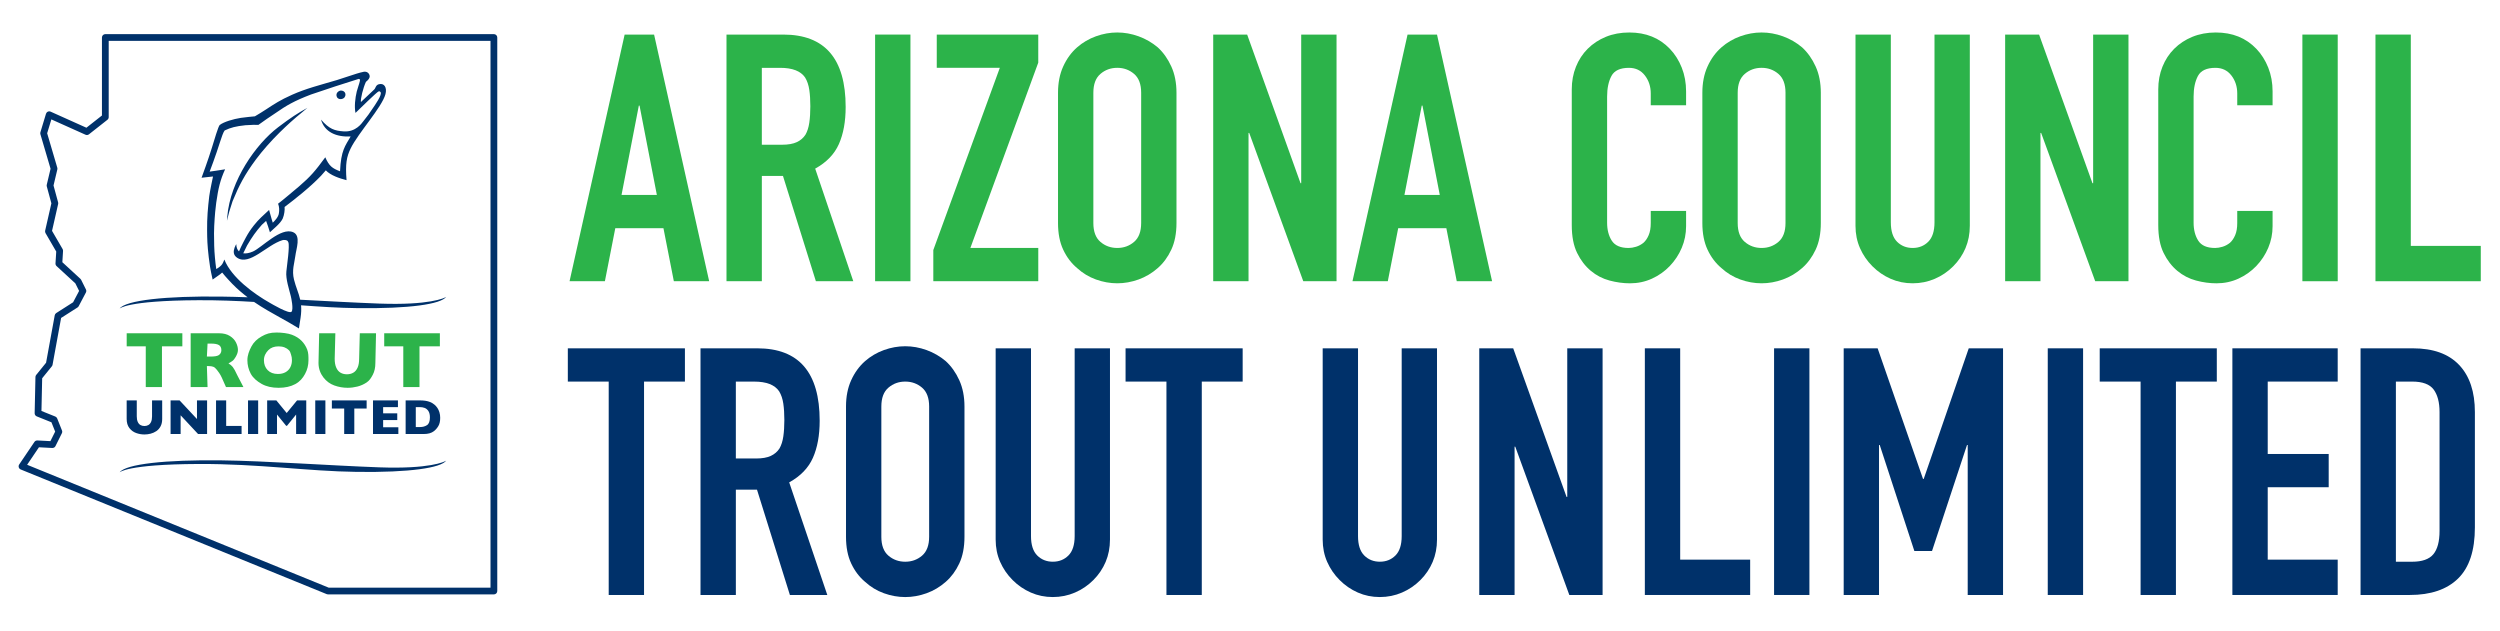 <svg xmlns="http://www.w3.org/2000/svg" xmlns:xlink="http://www.w3.org/1999/xlink" id="Layer_1" x="0px" y="0px" viewBox="0 0 216 54.496" xml:space="preserve">
<path fill="#2F3235" d="M38.562,39.99c-0.003,0.004-0.006,0.008-0.009,0.012C38.568,39.992,38.57,39.987,38.562,39.99z"></path>
<path fill="#2F3235" d="M38.562,25.638c-0.003,0.004-0.006,0.008-0.009,0.012C38.568,25.639,38.57,25.635,38.562,25.638z"></path>
<g>
	<path fill="#2CB34A" d="M49.21,24.298l4.759-21.311h2.544l4.759,21.311H58.22l-0.898-4.579h-4.161l-0.898,4.579H49.21z    M56.753,16.844l-1.497-7.722h-0.06L53.7,16.844H56.753z"></path>
	<path fill="#2CB34A" d="M62.769,24.298V2.987h4.908c3.592,0,5.388,2.085,5.388,6.255c0,1.257-0.195,2.325-0.583,3.203   c-0.389,0.878-1.073,1.586-2.05,2.125l3.292,9.728h-3.232l-2.844-9.099h-1.825v9.099H62.769z M65.822,5.86v6.645h1.736   c0.539,0,0.968-0.075,1.287-0.225c0.319-0.149,0.569-0.364,0.748-0.643c0.16-0.279,0.27-0.623,0.33-1.032   c0.06-0.409,0.09-0.883,0.09-1.422s-0.03-1.012-0.09-1.422c-0.06-0.409-0.179-0.763-0.36-1.062   c-0.379-0.559-1.097-0.838-2.155-0.838H65.822z"></path>
	<path fill="#2CB34A" d="M75.609,24.298V2.987h3.053v21.311H75.609z"></path>
	<path fill="#2CB34A" d="M80.638,24.298v-2.694L86.384,5.86h-5.448V2.987h8.77v2.424L83.84,21.424h5.867v2.874H80.638z"></path>
	<path fill="#2CB34A" d="M91.413,8.015c0-0.858,0.149-1.616,0.449-2.275c0.299-0.659,0.698-1.207,1.197-1.646   c0.479-0.419,1.022-0.738,1.631-0.958c0.608-0.219,1.222-0.329,1.841-0.329c0.618,0,1.231,0.11,1.84,0.329   c0.609,0.22,1.162,0.539,1.661,0.958c0.479,0.439,0.868,0.988,1.167,1.646c0.3,0.658,0.449,1.417,0.449,2.275v11.254   c0,0.898-0.149,1.667-0.449,2.305c-0.299,0.639-0.688,1.167-1.167,1.586c-0.499,0.439-1.052,0.769-1.661,0.988   c-0.609,0.219-1.222,0.329-1.84,0.329c-0.619,0-1.233-0.11-1.841-0.329c-0.609-0.219-1.152-0.549-1.631-0.988   c-0.5-0.419-0.898-0.947-1.197-1.586c-0.3-0.638-0.449-1.407-0.449-2.305V8.015z M94.466,19.269c0,0.739,0.204,1.283,0.614,1.632   c0.408,0.349,0.892,0.523,1.452,0.523c0.558,0,1.042-0.174,1.451-0.523c0.409-0.349,0.614-0.893,0.614-1.632V8.015   c0-0.738-0.205-1.282-0.614-1.631c-0.409-0.349-0.893-0.524-1.451-0.524c-0.559,0-1.044,0.175-1.452,0.524   c-0.41,0.349-0.614,0.893-0.614,1.631V19.269z"></path>
	<path fill="#2CB34A" d="M104.821,24.298V2.987h2.933l4.61,12.84h0.06V2.987h3.053v21.311h-2.874l-4.67-12.811h-0.06v12.811H104.821   z"></path>
	<path fill="#2CB34A" d="M116.854,24.298l4.759-21.311h2.544l4.759,21.311h-3.053l-0.898-4.579h-4.161l-0.898,4.579H116.854z    M124.397,16.844L122.9,9.122h-0.06l-1.496,7.722H124.397z"></path>
	<path fill="#2CB34A" d="M145.678,18.222v1.317c0,0.658-0.125,1.283-0.374,1.871c-0.249,0.589-0.594,1.113-1.032,1.572   s-0.953,0.823-1.541,1.092c-0.588,0.269-1.223,0.404-1.901,0.404c-0.579,0-1.167-0.08-1.766-0.24   c-0.599-0.16-1.137-0.439-1.616-0.838c-0.479-0.399-0.874-0.913-1.183-1.541c-0.309-0.629-0.464-1.432-0.464-2.41V7.715   c0-0.698,0.12-1.347,0.36-1.945c0.239-0.599,0.578-1.117,1.017-1.556s0.962-0.783,1.571-1.033c0.609-0.249,1.283-0.374,2.021-0.374   c1.437,0,2.605,0.469,3.502,1.407c0.439,0.459,0.783,1.003,1.032,1.631c0.249,0.629,0.374,1.312,0.374,2.05v1.197h-3.053V8.075   c0-0.599-0.169-1.117-0.508-1.556c-0.34-0.439-0.798-0.658-1.377-0.658c-0.758,0-1.262,0.235-1.512,0.703   c-0.249,0.469-0.374,1.063-0.374,1.781v10.895c0,0.619,0.135,1.138,0.404,1.556c0.27,0.419,0.753,0.629,1.452,0.629   c0.199,0,0.414-0.035,0.644-0.105c0.229-0.07,0.443-0.184,0.643-0.344c0.18-0.159,0.33-0.379,0.449-0.658   c0.12-0.279,0.179-0.629,0.179-1.048v-1.047H145.678z"></path>
	<path fill="#2CB34A" d="M147.084,8.015c0-0.858,0.149-1.616,0.449-2.275c0.299-0.659,0.698-1.207,1.197-1.646   c0.479-0.419,1.022-0.738,1.631-0.958c0.608-0.219,1.222-0.329,1.841-0.329c0.618,0,1.231,0.11,1.84,0.329   c0.609,0.22,1.162,0.539,1.661,0.958c0.479,0.439,0.868,0.988,1.167,1.646c0.3,0.658,0.449,1.417,0.449,2.275v11.254   c0,0.898-0.149,1.667-0.449,2.305c-0.299,0.639-0.688,1.167-1.167,1.586c-0.499,0.439-1.052,0.769-1.661,0.988   c-0.609,0.219-1.222,0.329-1.84,0.329c-0.619,0-1.233-0.11-1.841-0.329c-0.609-0.219-1.152-0.549-1.631-0.988   c-0.5-0.419-0.898-0.947-1.197-1.586c-0.3-0.638-0.449-1.407-0.449-2.305V8.015z M150.137,19.269c0,0.739,0.204,1.283,0.614,1.632   c0.408,0.349,0.892,0.523,1.452,0.523c0.558,0,1.042-0.174,1.451-0.523c0.409-0.349,0.614-0.893,0.614-1.632V8.015   c0-0.738-0.205-1.282-0.614-1.631c-0.409-0.349-0.893-0.524-1.451-0.524c-0.559,0-1.044,0.175-1.452,0.524   c-0.41,0.349-0.614,0.893-0.614,1.631V19.269z"></path>
	<path fill="#2CB34A" d="M170.192,2.987v16.522c0,0.699-0.126,1.342-0.374,1.931c-0.25,0.589-0.604,1.112-1.063,1.571   c-0.459,0.459-0.987,0.819-1.586,1.077c-0.599,0.259-1.237,0.389-1.915,0.389c-0.679,0-1.313-0.13-1.901-0.389   c-0.589-0.259-1.113-0.618-1.571-1.077c-0.459-0.459-0.819-0.983-1.078-1.571c-0.26-0.588-0.389-1.232-0.389-1.931V2.987h3.053   v16.223c0,0.759,0.18,1.317,0.539,1.676c0.36,0.359,0.809,0.538,1.348,0.538c0.538,0,0.987-0.179,1.347-0.538   c0.359-0.359,0.539-0.918,0.539-1.676V2.987H170.192z"></path>
	<path fill="#2CB34A" d="M173.244,24.298V2.987h2.933l4.61,12.84h0.06V2.987h3.053v21.311h-2.874l-4.67-12.811h-0.06v12.811H173.244   z"></path>
	<path fill="#2CB34A" d="M196.351,18.222v1.317c0,0.658-0.125,1.283-0.374,1.871c-0.249,0.589-0.594,1.113-1.032,1.572   s-0.953,0.823-1.541,1.092c-0.588,0.269-1.223,0.404-1.901,0.404c-0.579,0-1.167-0.08-1.766-0.24   c-0.599-0.16-1.137-0.439-1.616-0.838c-0.479-0.399-0.874-0.913-1.183-1.541c-0.309-0.629-0.464-1.432-0.464-2.41V7.715   c0-0.698,0.12-1.347,0.36-1.945c0.239-0.599,0.578-1.117,1.017-1.556s0.962-0.783,1.571-1.033c0.609-0.249,1.283-0.374,2.021-0.374   c1.437,0,2.605,0.469,3.502,1.407c0.439,0.459,0.783,1.003,1.032,1.631c0.249,0.629,0.374,1.312,0.374,2.05v1.197h-3.053V8.075   c0-0.599-0.169-1.117-0.508-1.556c-0.34-0.439-0.798-0.658-1.377-0.658c-0.758,0-1.262,0.235-1.512,0.703   c-0.249,0.469-0.374,1.063-0.374,1.781v10.895c0,0.619,0.135,1.138,0.404,1.556c0.27,0.419,0.753,0.629,1.452,0.629   c0.199,0,0.414-0.035,0.644-0.105c0.229-0.07,0.443-0.184,0.643-0.344c0.18-0.159,0.33-0.379,0.449-0.658   c0.12-0.279,0.179-0.629,0.179-1.048v-1.047H196.351z"></path>
	<path fill="#2CB34A" d="M198.926,24.298V2.987h3.053v21.311H198.926z"></path>
	<path fill="#2CB34A" d="M205.24,24.298V2.987h3.053v18.258h6.046v3.053H205.24z"></path>
	<path fill="#00316A" d="M52.592,51.406V32.969h-3.532v-2.873h10.117v2.873h-3.532v18.438H52.592z"></path>
	<path fill="#00316A" d="M60.524,51.406V30.095h4.909c3.591,0,5.387,2.085,5.387,6.255c0,1.257-0.195,2.325-0.583,3.203   c-0.389,0.878-1.073,1.586-2.05,2.125l3.292,9.728h-3.232l-2.843-9.099h-1.826v9.099H60.524z M63.577,32.969v6.645h1.736   c0.538,0,0.968-0.075,1.287-0.225c0.319-0.149,0.568-0.364,0.748-0.643c0.16-0.279,0.27-0.623,0.33-1.032s0.09-0.883,0.09-1.422   c0-0.539-0.03-1.012-0.09-1.422c-0.06-0.409-0.179-0.763-0.36-1.062c-0.379-0.559-1.097-0.838-2.155-0.838H63.577z"></path>
	<path fill="#00316A" d="M73.095,35.124c0-0.858,0.149-1.616,0.449-2.275c0.299-0.659,0.698-1.207,1.197-1.646   c0.478-0.419,1.022-0.738,1.63-0.958c0.608-0.219,1.223-0.329,1.841-0.329c0.618,0,1.231,0.11,1.841,0.329   c0.608,0.22,1.161,0.539,1.66,0.958c0.48,0.439,0.869,0.988,1.168,1.646c0.299,0.658,0.449,1.417,0.449,2.275v11.254   c0,0.898-0.15,1.667-0.449,2.305c-0.299,0.639-0.688,1.167-1.168,1.586c-0.499,0.439-1.052,0.769-1.66,0.988   c-0.61,0.219-1.223,0.329-1.841,0.329c-0.618,0-1.233-0.11-1.841-0.329c-0.608-0.219-1.152-0.549-1.63-0.988   c-0.5-0.419-0.898-0.947-1.197-1.586c-0.3-0.638-0.449-1.407-0.449-2.305V35.124z M76.148,46.378c0,0.739,0.203,1.283,0.613,1.632   c0.408,0.349,0.893,0.523,1.452,0.523s1.042-0.174,1.452-0.523c0.408-0.349,0.613-0.893,0.613-1.632V35.124   c0-0.738-0.205-1.282-0.613-1.631c-0.41-0.349-0.893-0.524-1.452-0.524s-1.044,0.175-1.452,0.524   c-0.41,0.349-0.613,0.893-0.613,1.631V46.378z"></path>
	<path fill="#00316A" d="M95.902,30.095v16.522c0,0.699-0.126,1.342-0.374,1.931c-0.25,0.589-0.604,1.112-1.063,1.571   c-0.459,0.459-0.987,0.819-1.586,1.077c-0.599,0.259-1.237,0.389-1.915,0.389c-0.679,0-1.313-0.13-1.901-0.389   c-0.589-0.259-1.113-0.618-1.571-1.077c-0.459-0.459-0.819-0.983-1.078-1.571c-0.26-0.588-0.389-1.232-0.389-1.931V30.095h3.053   v16.223c0,0.759,0.18,1.317,0.539,1.676c0.36,0.359,0.809,0.538,1.348,0.538c0.538,0,0.987-0.179,1.347-0.538   c0.359-0.359,0.539-0.918,0.539-1.676V30.095H95.902z"></path>
	<path fill="#00316A" d="M100.781,51.406V32.969h-3.532v-2.873h10.117v2.873h-3.532v18.438H100.781z"></path>
	<path fill="#00316A" d="M124.157,30.095v16.522c0,0.699-0.126,1.342-0.374,1.931c-0.25,0.589-0.604,1.112-1.063,1.571   c-0.459,0.459-0.987,0.819-1.586,1.077c-0.599,0.259-1.237,0.389-1.915,0.389c-0.679,0-1.313-0.13-1.901-0.389   c-0.589-0.259-1.113-0.618-1.571-1.077c-0.459-0.459-0.819-0.983-1.078-1.571c-0.26-0.588-0.389-1.232-0.389-1.931V30.095h3.053   v16.223c0,0.759,0.18,1.317,0.539,1.676c0.36,0.359,0.809,0.538,1.348,0.538c0.538,0,0.987-0.179,1.347-0.538   c0.359-0.359,0.539-0.918,0.539-1.676V30.095H124.157z"></path>
	<path fill="#00316A" d="M127.808,51.406V30.095h2.933l4.61,12.84h0.06v-12.84h3.053v21.311h-2.874l-4.67-12.811h-0.06v12.811   H127.808z"></path>
	<path fill="#00316A" d="M142.115,51.406V30.095h3.053v18.258h6.046v3.053H142.115z"></path>
	<path fill="#00316A" d="M153.28,51.406V30.095h3.053v21.311H153.28z"></path>
	<path fill="#00316A" d="M159.295,51.406V30.095h2.933l3.921,11.284h0.06l3.891-11.284h2.963v21.311h-3.053v-12.96h-0.06   l-3.023,9.159h-1.527l-2.992-9.159h-0.061v12.96H159.295z"></path>
	<path fill="#00316A" d="M176.926,51.406V30.095h3.053v21.311H176.926z"></path>
	<path fill="#00316A" d="M184.947,51.406V32.969h-3.532v-2.873h10.117v2.873H188v18.438H184.947z"></path>
	<path fill="#00316A" d="M192.878,51.406V30.095h9.099v2.873h-6.046v6.256h5.268v2.873h-5.268v6.256h6.046v3.053H192.878z"></path>
	<path fill="#00316A" d="M203.952,51.406V30.095h4.52c1.756,0,3.087,0.479,3.996,1.436c0.908,0.958,1.362,2.315,1.362,4.071v9.967   c0,1.995-0.484,3.467-1.452,4.415c-0.968,0.948-2.36,1.422-4.176,1.422H203.952z M207.005,32.969v15.564h1.407   c0.857,0,1.466-0.214,1.826-0.643c0.359-0.429,0.539-1.102,0.539-2.02V35.603c0-0.838-0.17-1.486-0.509-1.946   c-0.34-0.459-0.958-0.688-1.856-0.688H207.005z"></path>
</g>
<path fill="#2CB34A" d="M15.754,29.925h-1.761v3.52h-1.399v-3.52h-1.648v-1.131h4.809V29.925z M21.033,33.445h-1.507L19.16,32.62  c-0.134-0.302-0.312-0.523-0.419-0.663c-0.107-0.14-0.212-0.229-0.314-0.268c-0.102-0.039-0.233-0.059-0.394-0.059h-0.158  l0.057,1.815h-1.459v-4.651h2.443c0.385,0,0.7,0.078,0.946,0.235c0.246,0.157,0.423,0.347,0.532,0.57  c0.109,0.224,0.163,0.436,0.163,0.638c0,0.235-0.102,0.433-0.192,0.596c-0.091,0.162-0.186,0.28-0.287,0.354  c-0.101,0.074-0.214,0.144-0.339,0.211c0.15,0.087,0.273,0.191,0.371,0.31c0.097,0.12,0.23,0.362,0.398,0.727L21.033,33.445z   M19.126,30.264c0-0.215-0.071-0.365-0.211-0.45c-0.141-0.085-0.37-0.128-0.688-0.128h-0.295l-0.057,1.121h0.302  c0.342,0,0.577-0.037,0.703-0.112C19.007,30.62,19.126,30.477,19.126,30.264z M26.652,31.117c0,0.434-0.1,0.833-0.3,1.198  c-0.2,0.365-0.442,0.654-0.838,0.869c-0.396,0.215-0.878,0.322-1.446,0.322c-0.575,0-1.062-0.112-1.46-0.336  c-0.398-0.224-0.751-0.518-0.944-0.883c-0.193-0.365-0.29-0.755-0.29-1.171c0-0.418,0.153-0.809,0.345-1.173  c0.192-0.364,0.488-0.657,0.888-0.879c0.399-0.223,0.717-0.334,1.292-0.334c0.43,0,0.982,0.064,1.319,0.191  c0.337,0.128,0.614,0.3,0.831,0.519c0.217,0.218,0.381,0.472,0.493,0.762C26.653,30.492,26.652,30.797,26.652,31.117z   M25.223,31.117c0-0.174-0.026-0.334-0.077-0.478c-0.051-0.144-0.073-0.27-0.177-0.376c-0.104-0.106-0.231-0.189-0.381-0.248  c-0.15-0.059-0.323-0.089-0.52-0.089c-0.376,0-0.671,0.11-0.886,0.329c-0.215,0.219-0.379,0.507-0.379,0.862  s0.108,0.644,0.324,0.864c0.216,0.22,0.511,0.33,0.884,0.33c0.257,0,0.476-0.051,0.658-0.153c0.181-0.102,0.319-0.243,0.413-0.423  C25.176,31.556,25.223,31.349,25.223,31.117z M32.209,32.38c0.149-0.281,0.223-0.62,0.223-1.018l0.057-2.567h-1.403l-0.057,2.211  c0,0.307-0.044,0.559-0.133,0.758c-0.088,0.199-0.212,0.345-0.371,0.436c-0.159,0.092-0.341,0.138-0.547,0.138  c-0.215,0-0.401-0.046-0.559-0.139c-0.158-0.093-0.281-0.239-0.369-0.44c-0.088-0.2-0.133-0.454-0.133-0.76l0.057-2.205h-1.399  l-0.057,2.567c0,0.517,0.182,0.936,0.432,1.258c0.251,0.322,0.562,0.55,0.935,0.685c0.372,0.134,0.756,0.201,1.149,0.201  c0.282,0,0.564-0.036,0.847-0.107c0.283-0.072,0.547-0.189,0.792-0.352C31.92,32.883,32.06,32.661,32.209,32.38z M36.244,33.445  v-3.52h1.761v-1.131h-4.809v1.131h1.648v3.52H36.244z"></path>
<path fill="#00316A" d="M42.672,51.357H28.343c-0.038,0-0.075-0.008-0.11-0.022L1.791,40.562c-0.081-0.033-0.144-0.101-0.169-0.185  c-0.025-0.084-0.012-0.175,0.037-0.248l1.315-1.946c0.057-0.085,0.147-0.129,0.257-0.128l1.124,0.059l0.411-0.824l-0.321-0.805  l-1.268-0.51c-0.113-0.045-0.186-0.155-0.183-0.277l0.069-3.128c0.001-0.065,0.024-0.127,0.065-0.177l0.853-1.054l0.748-4.098  c0.014-0.08,0.061-0.15,0.13-0.193l1.458-0.932l0.518-0.982l-0.325-0.652l-1.621-1.492c-0.065-0.06-0.099-0.145-0.094-0.233  l0.064-1.024L3.933,20.14c-0.037-0.064-0.048-0.139-0.032-0.211l0.538-2.362l-0.396-1.459C4.03,16.06,4.029,16.011,4.04,15.963  l0.328-1.384l-0.878-2.984c-0.016-0.055-0.016-0.113,0-0.167l0.484-1.599C4,9.748,4.057,9.682,4.134,9.648  c0.076-0.036,0.164-0.035,0.24-0.001l3.092,1.388l1.342-1.056V3.24c0-0.161,0.131-0.292,0.292-0.292h33.572  c0.161,0,0.292,0.131,0.292,0.292v47.826C42.964,51.227,42.833,51.357,42.672,51.357z M28.4,50.774h13.98V3.532H9.392v6.589  c0,0.089-0.041,0.174-0.112,0.229l-1.592,1.253c-0.085,0.067-0.2,0.082-0.299,0.037l-2.951-1.324l-0.363,1.198l0.875,2.975  c0.014,0.049,0.016,0.1,0.004,0.15l-0.329,1.387l0.396,1.458c0.013,0.046,0.014,0.095,0.003,0.141l-0.528,2.321l0.912,1.569  c0.029,0.05,0.042,0.107,0.039,0.165l-0.06,0.974l1.559,1.435c0.026,0.024,0.048,0.053,0.064,0.084l0.415,0.834  c0.042,0.084,0.041,0.183-0.003,0.266l-0.623,1.182c-0.024,0.045-0.058,0.082-0.101,0.11L5.28,27.47l-0.739,4.046  c-0.009,0.048-0.029,0.093-0.06,0.131l-0.837,1.034l-0.062,2.827l1.197,0.481c0.074,0.029,0.133,0.088,0.162,0.163l0.415,1.043  c0.031,0.077,0.027,0.164-0.01,0.238l-0.554,1.112c-0.052,0.104-0.149,0.161-0.277,0.161l-1.15-0.061l-1.021,1.512L28.4,50.774z   M9.1,10.121h0.007H9.1z M32.769,40.378c-4.358-0.159-9.77-0.555-13.66-0.604c-4.774-0.06-8.228,0.315-8.768,1.029  c0,0.035,0.47-0.688,6.822-0.715c5.215-0.023,9.361,0.629,13.693,0.684c4.569,0.058,7.222-0.345,7.697-0.973  C38.41,39.897,37.11,40.536,32.769,40.378z M11.817,34.594v1.377c0,0.192,0.028,0.35,0.083,0.475  c0.055,0.125,0.132,0.217,0.231,0.275c0.099,0.058,0.215,0.087,0.349,0.087c0.129,0,0.242-0.029,0.342-0.086  c0.099-0.057,0.176-0.148,0.232-0.272c0.055-0.124,0.083-0.282,0.083-0.474v-1.381h0.876v1.604c0,0.249-0.046,0.461-0.139,0.636  c-0.093,0.175-0.216,0.314-0.369,0.416c-0.153,0.102-0.318,0.175-0.495,0.22c-0.177,0.045-0.353,0.067-0.529,0.067  c-0.246,0-0.485-0.042-0.718-0.126c-0.233-0.084-0.427-0.226-0.584-0.428c-0.156-0.201-0.235-0.463-0.235-0.786v-1.604H11.817z   M15.606,35.881l1.507,1.618h0.78v-2.905h-0.874v1.61l-1.503-1.61h-0.778v2.905h0.868V35.881z M18.666,34.594v2.905h2.207v-0.696  h-1.331v-2.209H18.666z M21.429,37.499h0.876v-2.905h-0.876V37.499z M26.461,37.499v-2.905h-0.794l-0.897,1.09l-0.893-1.09h-0.794  v2.905h0.851v-1.683l0.792,0.975h0.069l0.79-0.975v1.683H26.461z M27.238,37.499h0.876v-2.905h-0.876V37.499z M30.612,37.499V35.3  h1.065v-0.706h-3.004V35.3h1.065v2.199H30.612z M34.417,36.914h-1.314v-0.62h1.22v-0.585h-1.22v-0.532h1.279v-0.583h-2.155v2.905  h2.191V36.914z M36.571,37.499h-1.524v-2.905h1.207c0.182,0,0.337,0.009,0.466,0.028c0.129,0.019,0.246,0.045,0.349,0.08  c0.103,0.034,0.191,0.073,0.264,0.115c0.073,0.043,0.138,0.088,0.195,0.137c0.099,0.081,0.186,0.177,0.261,0.287  c0.075,0.11,0.134,0.238,0.178,0.384c0.044,0.145,0.066,0.303,0.066,0.474c0,0.298-0.054,0.537-0.162,0.717  c-0.108,0.18-0.236,0.326-0.383,0.438c-0.208,0.164-0.5,0.245-0.874,0.245H36.571z M36.297,36.897c0.229,0,0.428-0.055,0.595-0.164  c0.168-0.109,0.252-0.333,0.252-0.673c0-0.236-0.045-0.42-0.135-0.552c-0.09-0.132-0.198-0.22-0.325-0.265  c-0.127-0.045-0.255-0.067-0.387-0.067h-0.373v1.721H36.297z M29.518,8.555c0.475-0.091,0.442-0.769-0.119-0.728  C28.868,7.99,29.025,8.649,29.518,8.555z M19.607,19.074c0.132-0.573,0.242-0.963,0.486-1.686c0.55-1.341,1.042-2.302,2.04-3.64  c0.517-0.693,1.277-1.564,2.044-2.317c0.623-0.612,1.206-1.142,1.932-1.733c0.114-0.093,0.334-0.288,0.448-0.38  c-0.863,0.483-1.389,0.813-2.528,1.678c-1.92,1.457-4.132,4.598-4.394,7.723C19.637,18.72,19.605,19.072,19.607,19.074z   M32.769,26.229c-2.126-0.078-4.503-0.212-6.831-0.334c-0.131-0.597-0.375-1.086-0.536-1.737c-0.203-0.817,0.04-1.431,0.113-2.032  c0.076-0.627,0.507-1.756-0.179-2.06c-1.068-0.475-2.716,1.333-3.49,1.669c-0.314,0.136-0.598,0.185-0.83,0.15  c0.09-0.196,0.206-0.438,0.33-0.673c0.438-0.75,0.762-1.209,1.277-1.788c0,0,0.369-0.333,0.368-0.336  c0.124,0.364,0.196,0.51,0.329,0.983c0.317-0.307,0.906-0.753,1.108-1.189c0.134-0.314,0.189-0.76,0.16-0.998  c0.895-0.679,2.196-1.696,3.157-2.705l0.405-0.462c0.392,0.428,1.194,0.702,1.791,0.85c-0.112-1.403,0.003-2.023,0.357-2.745  c0.659-1.345,2.698-3.548,3.004-4.683c0.151-0.56-0.092-0.985-0.565-0.862c-0.281,0.073-0.285,0.345-0.398,0.448  c-0.391,0.36-0.774,0.724-1.157,1.092c-0.043-0.284,0.194-1.227,0.427-1.73c0.03-0.066,0.228-0.144,0.318-0.399  c0.067-0.189-0.101-0.532-0.465-0.493l-0.062,0.013C31.142,6.26,31.1,6.284,30.839,6.354c-0.4,0.118-1.335,0.445-1.735,0.564  c-1.472,0.436-2.661,0.73-3.863,1.267c-1.039,0.464-1.511,0.782-2.243,1.261c-0.334,0.217-0.605,0.389-0.975,0.604  c-0.351,0.036-0.729,0.065-1.22,0.135c-0.636,0.097-1.477,0.346-1.819,0.615c-0.115,0.09-0.477,1.309-0.684,1.99  c-0.269,0.884-0.867,2.533-0.885,2.567c0.125-0.014,0.333-0.036,0.596-0.066c0.128-0.017,0.394-0.042,0.394-0.042  s-0.277,1.29-0.326,1.704c-0.119,1.005-0.197,1.895-0.185,2.947c0.009,0.765,0.012,1.215,0.141,2.322  c0.059,0.505,0.13,1.041,0.336,1.934c0.291-0.226,0.609-0.399,0.825-0.609c0.189,0.237,0.313,0.372,0.523,0.604  c0.482,0.531,0.863,0.884,1.376,1.3c0.099,0.08,0.198,0.157,0.297,0.233c-0.802-0.029-1.569-0.05-2.284-0.059  c-4.774-0.06-8.228,0.315-8.768,1.029c0,0.035,0.47-0.688,6.822-0.716c1.694-0.007,3.275,0.057,4.786,0.148  c0.777,0.533,1.535,0.947,2.168,1.302c0.614,0.344,1.102,0.607,1.711,0.99c0.024-0.239,0.119-0.692,0.143-0.931  c0.062-0.412,0.069-0.76,0.042-1.07c1.632,0.121,3.225,0.225,4.843,0.245c4.569,0.058,7.222-0.345,7.697-0.973  C38.41,25.748,37.109,26.387,32.769,26.229z M25.19,26.931c-0.192,0.236-1.781-0.712-1.86-0.757  c-1.349-0.758-3.33-2.182-3.946-3.751c-0.128,0.304-0.161,0.52-0.7,0.822c-0.094-0.668-0.158-1.384-0.177-1.999  c-0.025-0.937-0.018-1.355,0.001-1.722c0.047-0.933,0.116-1.607,0.174-2.01c0.177-1.243,0.342-1.958,0.767-2.886  c-0.388,0.071-1.335,0.199-1.335,0.199s0.51-1.321,0.922-2.637c0.097-0.31,0.268-0.801,0.375-0.919  c0.53-0.253,0.948-0.359,1.795-0.452c0.685-0.046,0.856-0.039,1.117-0.028c0.497-0.362,0.957-0.676,1.492-1.029  c0.924-0.645,1.606-1.045,3.048-1.595c1.405-0.478,2.765-0.929,4.063-1.33c0.02-0.002,0.078-0.038,0.138,0.002  c0.008,0.005,0.023,0.023,0.029,0.029c0.012,0.025,0.012,0.071,0.001,0.124C31.045,7.238,30.89,7.634,30.825,7.9  c-0.139,0.568-0.221,1.334-0.11,1.856c0.409-0.399,1.832-1.793,1.993-1.857c0.094-0.037,0.143,0.023,0.17,0.06  c0.175,0.198-0.485,1.132-0.707,1.452c-0.06,0.087-0.278,0.409-0.339,0.495c-0.116,0.162-0.332,0.43-0.463,0.598  c-0.113,0.145-0.633,0.919-1.67,0.848c-0.787-0.054-1.251-0.194-1.964-1.018c0.307,1.071,1.305,1.521,2.562,1.455  c-0.466,0.814-0.836,1.184-0.918,3.01c-0.664-0.251-0.945-0.45-1.274-1.21c-0.867,1.183-1.267,1.654-2.255,2.505  c-0.281,0.242-1.708,1.435-1.824,1.505c0.108,0.261,0.114,0.583,0.071,0.818c-0.031,0.332-0.388,0.694-0.53,0.824  c-0.002,0-0.053-0.155-0.092-0.294c-0.124-0.439-0.148-0.518-0.226-0.808c-0.518,0.49-0.872,0.773-1.32,1.34  c-0.284,0.36-0.481,0.661-0.695,1.056l0,0c0,0-0.389,0.713-0.585,1.185c-0.145-0.133-0.231-0.34-0.234-0.624  c0-0.004-0.101,0.153-0.147,0.299c-0.115,0.326-0.124,0.645,0.223,0.876c1.075,0.715,2.555-1.108,3.911-1.52  c0.13-0.039,0.324-0.019,0.413,0.039c0.004,0.004,0.009,0.009,0.013,0.013c0.011,0.011,0.022,0.021,0.032,0.032  c0.017,0.032,0.034,0.065,0.052,0.097c0.131,0.324-0.115,1.994-0.171,2.528c-0.068,0.648,0.253,1.578,0.384,2.127  C25.16,25.734,25.374,26.705,25.19,26.931z"></path>
</svg>